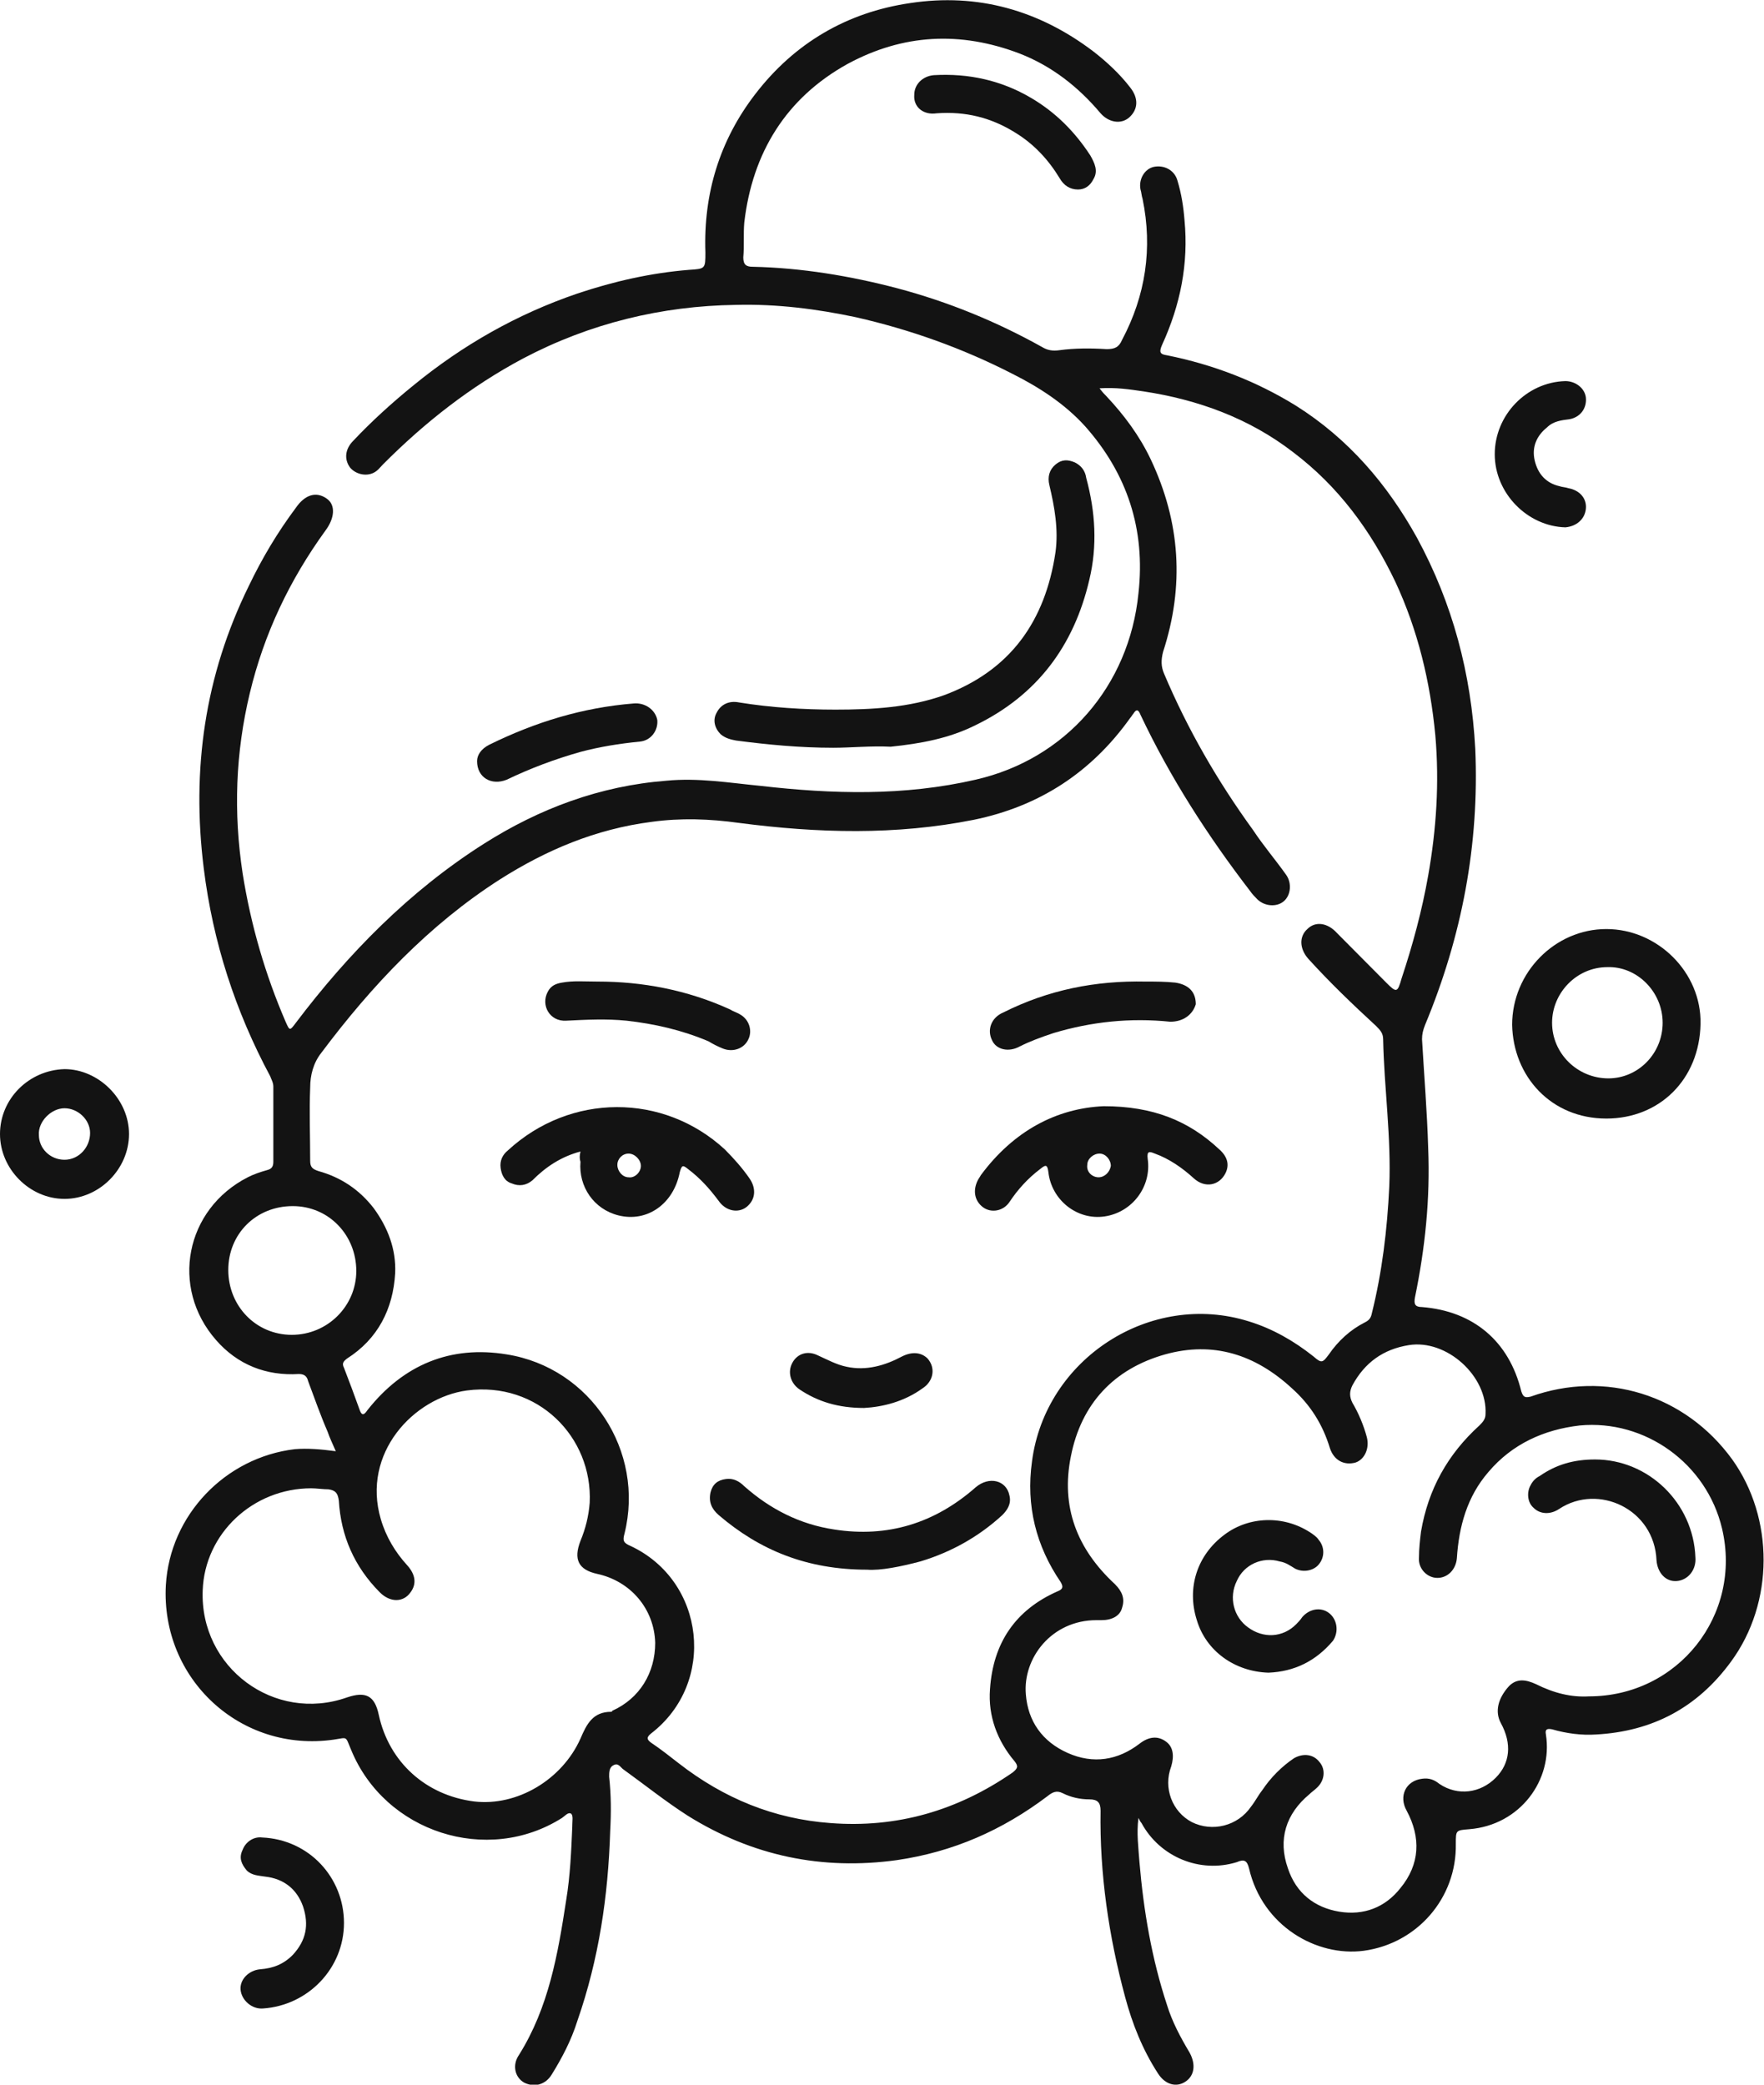 <svg width="44" height="52" viewBox="0 0 44 52" fill="none" xmlns="http://www.w3.org/2000/svg">
<g id="Frame" clip-path="url(#clip0_546_40)">
<g id="Group">
<path id="Vector" d="M8.376 36.199C8.299 36.02 8.223 35.865 8.171 35.711C7.993 35.3 7.84 34.864 7.686 34.452C7.661 34.35 7.61 34.273 7.456 34.273C6.639 34.324 5.924 34.041 5.388 33.425C4.239 32.114 4.622 30.162 6.18 29.366C6.333 29.288 6.486 29.237 6.665 29.186C6.767 29.16 6.818 29.108 6.818 28.98C6.818 28.363 6.818 27.721 6.818 27.105C6.818 27.002 6.767 26.925 6.741 26.848C5.873 25.229 5.311 23.508 5.082 21.658C4.775 19.192 5.107 16.854 6.205 14.618C6.537 13.925 6.92 13.282 7.38 12.666C7.61 12.332 7.891 12.255 8.146 12.435C8.376 12.589 8.35 12.923 8.12 13.231C7.227 14.464 6.588 15.8 6.231 17.29C5.873 18.78 5.822 20.271 6.052 21.786C6.256 23.071 6.614 24.304 7.124 25.486C7.227 25.717 7.227 25.717 7.38 25.512C8.682 23.79 10.214 22.223 12.079 21.041C13.458 20.168 14.964 19.603 16.624 19.474C17.416 19.397 18.182 19.526 18.974 19.603C20.761 19.808 22.549 19.86 24.336 19.448C26.584 18.935 28.167 17.11 28.397 14.798C28.575 13.205 28.116 11.818 27.069 10.636C26.558 10.071 25.92 9.66 25.256 9.326C24.004 8.684 22.702 8.221 21.349 7.913C20.378 7.707 19.382 7.579 18.361 7.605C16.497 7.63 14.709 8.067 13.049 8.941C11.747 9.634 10.598 10.533 9.55 11.587C9.474 11.664 9.423 11.741 9.321 11.792C9.116 11.895 8.861 11.818 8.733 11.664C8.58 11.458 8.606 11.201 8.81 10.996C9.27 10.508 9.78 10.045 10.317 9.609C11.542 8.607 12.896 7.836 14.402 7.322C15.322 7.014 16.241 6.808 17.186 6.731C17.595 6.705 17.595 6.705 17.595 6.294C17.544 4.83 17.952 3.494 18.846 2.338C19.816 1.079 21.119 0.308 22.702 0.077C24.387 -0.18 25.92 0.257 27.273 1.284C27.605 1.541 27.937 1.85 28.192 2.184C28.397 2.441 28.397 2.723 28.167 2.929C27.963 3.109 27.656 3.057 27.452 2.826C26.89 2.158 26.226 1.644 25.434 1.336C23.953 0.771 22.523 0.848 21.144 1.593C19.612 2.441 18.769 3.802 18.565 5.549C18.54 5.832 18.565 6.14 18.54 6.423C18.54 6.603 18.616 6.654 18.769 6.654C19.995 6.68 21.221 6.885 22.395 7.194C23.647 7.528 24.847 8.016 25.996 8.658C26.124 8.735 26.252 8.761 26.43 8.735C26.813 8.684 27.197 8.684 27.605 8.709C27.809 8.709 27.912 8.658 27.988 8.478C28.575 7.373 28.754 6.192 28.499 4.958C28.473 4.881 28.473 4.804 28.448 4.727C28.397 4.47 28.55 4.213 28.78 4.162C29.035 4.111 29.291 4.239 29.367 4.496C29.469 4.83 29.52 5.164 29.546 5.498C29.648 6.577 29.444 7.605 28.984 8.607C28.907 8.786 28.933 8.838 29.112 8.863C30.261 9.095 31.333 9.506 32.329 10.122C33.632 10.944 34.602 12.075 35.343 13.411C36.236 15.055 36.696 16.802 36.798 18.678C36.901 21.067 36.466 23.354 35.547 25.563C35.496 25.692 35.47 25.794 35.47 25.923C35.522 26.822 35.598 27.747 35.624 28.646C35.675 29.905 35.547 31.138 35.292 32.371C35.266 32.526 35.292 32.603 35.47 32.603C36.747 32.705 37.641 33.45 37.947 34.709C37.999 34.864 38.05 34.864 38.177 34.838C40.041 34.17 42.033 34.786 43.208 36.405C44.255 37.869 44.255 39.976 43.182 41.441C42.34 42.597 41.216 43.188 39.812 43.265C39.454 43.29 39.071 43.239 38.714 43.136C38.586 43.111 38.535 43.136 38.56 43.265C38.739 44.395 37.922 45.526 36.645 45.628C36.313 45.654 36.313 45.654 36.313 45.988C36.339 47.35 35.343 48.48 34.015 48.66C32.84 48.814 31.487 48.043 31.155 46.605C31.104 46.399 31.027 46.373 30.848 46.45C29.929 46.733 28.933 46.322 28.473 45.474C28.448 45.449 28.422 45.397 28.397 45.346C28.346 45.731 28.397 46.091 28.422 46.45C28.524 47.658 28.729 48.865 29.112 50.022C29.239 50.433 29.444 50.818 29.674 51.203C29.827 51.486 29.801 51.769 29.571 51.923C29.342 52.077 29.061 52 28.882 51.717C28.499 51.126 28.244 50.484 28.065 49.816C27.656 48.3 27.426 46.733 27.452 45.166C27.452 44.96 27.375 44.883 27.171 44.883C26.941 44.883 26.711 44.832 26.507 44.729C26.354 44.652 26.252 44.703 26.124 44.806C25 45.654 23.774 46.194 22.37 46.399C20.506 46.656 18.769 46.296 17.16 45.294C16.599 44.935 16.088 44.524 15.552 44.138C15.475 44.087 15.424 43.958 15.296 44.035C15.194 44.087 15.194 44.215 15.194 44.318C15.245 44.781 15.245 45.217 15.22 45.68C15.169 47.298 14.939 48.865 14.402 50.407C14.249 50.895 14.019 51.332 13.764 51.743C13.611 52 13.33 52.077 13.075 51.949C12.845 51.82 12.768 51.512 12.947 51.255C13.688 50.073 13.917 48.737 14.122 47.401C14.224 46.784 14.249 46.168 14.275 45.551V45.526C14.275 45.423 14.3 45.294 14.249 45.243C14.173 45.191 14.096 45.294 14.019 45.346C12.155 46.528 9.602 45.705 8.759 43.65C8.606 43.29 8.682 43.342 8.325 43.393C6.001 43.727 4.009 41.877 4.137 39.539C4.239 37.792 5.618 36.354 7.354 36.148C7.661 36.122 7.993 36.148 8.376 36.199ZM27.426 9.686C27.503 9.788 27.554 9.84 27.605 9.891C28.039 10.354 28.422 10.867 28.703 11.458C29.444 13.025 29.546 14.618 29.01 16.263C28.959 16.468 28.959 16.622 29.035 16.802C29.622 18.19 30.363 19.474 31.257 20.707C31.512 21.093 31.819 21.452 32.074 21.812C32.227 22.018 32.202 22.326 32.023 22.48C31.844 22.634 31.538 22.608 31.359 22.429C31.308 22.377 31.231 22.3 31.18 22.223C30.133 20.861 29.188 19.397 28.448 17.83C28.397 17.701 28.346 17.676 28.269 17.804C28.244 17.83 28.218 17.881 28.192 17.907C27.222 19.269 25.92 20.116 24.285 20.45C22.345 20.836 20.404 20.784 18.437 20.527C17.697 20.425 16.982 20.399 16.241 20.502C14.862 20.682 13.636 21.195 12.462 21.941C10.7 23.071 9.27 24.587 8.018 26.257C7.814 26.514 7.737 26.822 7.737 27.13C7.712 27.721 7.737 28.338 7.737 28.954C7.737 29.108 7.788 29.16 7.942 29.211C8.503 29.366 8.963 29.674 9.321 30.136C9.678 30.624 9.882 31.164 9.857 31.755C9.806 32.654 9.423 33.399 8.657 33.887C8.555 33.964 8.529 34.016 8.58 34.118C8.708 34.452 8.835 34.786 8.963 35.146C9.014 35.3 9.065 35.326 9.167 35.172C10.061 34.041 11.236 33.553 12.64 33.784C14.735 34.118 16.088 36.199 15.577 38.255C15.526 38.435 15.552 38.486 15.73 38.563C17.595 39.437 17.875 41.98 16.241 43.239C16.113 43.342 16.139 43.393 16.241 43.47C16.471 43.624 16.701 43.804 16.931 43.984C18.054 44.858 19.306 45.371 20.71 45.474C22.37 45.603 23.877 45.166 25.256 44.215C25.383 44.112 25.409 44.061 25.307 43.933C24.873 43.419 24.643 42.802 24.694 42.134C24.77 40.978 25.332 40.156 26.379 39.694C26.507 39.642 26.532 39.591 26.456 39.462C25.843 38.563 25.588 37.561 25.741 36.456C26.073 33.887 28.703 32.191 31.155 32.962C31.742 33.142 32.278 33.45 32.764 33.836C32.968 34.016 32.993 33.99 33.147 33.784C33.376 33.45 33.683 33.168 34.04 32.988C34.142 32.937 34.194 32.885 34.219 32.757C34.474 31.729 34.602 30.676 34.653 29.597C34.704 28.363 34.526 27.156 34.5 25.923C34.5 25.769 34.423 25.692 34.321 25.589C33.734 25.049 33.172 24.51 32.636 23.919C32.406 23.662 32.406 23.354 32.61 23.174C32.815 22.968 33.121 23.02 33.351 23.276C33.759 23.688 34.168 24.099 34.577 24.51C34.832 24.767 34.858 24.767 34.96 24.407C35.241 23.559 35.47 22.711 35.624 21.838C35.828 20.682 35.904 19.526 35.802 18.344C35.675 17.008 35.368 15.723 34.806 14.516C34.194 13.231 33.376 12.126 32.253 11.278C31.155 10.431 29.878 9.968 28.524 9.763C28.167 9.711 27.835 9.66 27.426 9.686ZM39.633 42.314C41.855 42.314 43.463 40.284 42.953 38.126C42.57 36.508 41.037 35.403 39.403 35.557C38.509 35.66 37.718 36.02 37.13 36.713C36.594 37.33 36.39 38.075 36.339 38.871C36.313 39.154 36.109 39.359 35.853 39.359C35.598 39.359 35.368 39.128 35.394 38.846C35.394 38.64 35.419 38.409 35.445 38.203C35.624 37.15 36.109 36.276 36.901 35.557C36.977 35.48 37.054 35.403 37.054 35.275C37.105 34.324 36.083 33.399 35.138 33.553C34.5 33.656 34.04 33.99 33.734 34.555C33.657 34.709 33.657 34.838 33.734 34.992C33.887 35.249 34.015 35.557 34.091 35.84C34.168 36.122 34.04 36.405 33.81 36.482C33.53 36.559 33.274 36.431 33.172 36.122C32.993 35.532 32.687 35.043 32.227 34.632C31.308 33.784 30.261 33.45 29.061 33.784C27.784 34.144 26.967 35.018 26.711 36.328C26.456 37.587 26.864 38.64 27.809 39.514C27.988 39.694 28.065 39.873 27.988 40.105C27.937 40.31 27.733 40.413 27.477 40.413C27.426 40.413 27.401 40.413 27.35 40.413C26.226 40.413 25.511 41.364 25.588 42.263C25.639 42.931 25.996 43.444 26.635 43.727C27.273 44.01 27.886 43.907 28.422 43.496C28.652 43.316 28.882 43.29 29.086 43.444C29.265 43.573 29.291 43.804 29.214 44.061C29.01 44.601 29.239 45.191 29.725 45.449C30.235 45.705 30.874 45.551 31.206 45.063C31.308 44.935 31.384 44.781 31.487 44.652C31.691 44.344 31.972 44.061 32.278 43.856C32.508 43.727 32.764 43.753 32.917 43.958C33.07 44.138 33.044 44.421 32.84 44.601C32.789 44.652 32.712 44.703 32.661 44.755C32.074 45.243 31.87 45.885 32.125 46.605C32.329 47.221 32.789 47.581 33.402 47.684C34.015 47.786 34.551 47.581 34.934 47.093C35.419 46.502 35.445 45.834 35.087 45.166C34.883 44.806 35.062 44.421 35.47 44.369C35.649 44.344 35.777 44.395 35.904 44.498C36.364 44.806 36.926 44.729 37.309 44.344C37.667 43.984 37.718 43.496 37.437 42.982C37.283 42.699 37.36 42.365 37.641 42.057C37.845 41.852 38.075 41.903 38.305 42.006C38.765 42.237 39.199 42.34 39.633 42.314ZM7.763 37.124C6.307 37.124 5.107 38.255 5.056 39.668C4.979 41.595 6.844 42.982 8.657 42.34C9.116 42.186 9.346 42.288 9.448 42.776C9.704 43.958 10.623 44.781 11.823 44.935C12.896 45.063 14.019 44.395 14.479 43.367C14.632 43.008 14.786 42.699 15.245 42.699C15.245 42.699 15.271 42.699 15.271 42.674C15.96 42.365 16.343 41.723 16.343 40.978C16.318 40.13 15.73 39.437 14.888 39.257C14.428 39.154 14.3 38.897 14.479 38.435C14.607 38.126 14.683 37.818 14.709 37.484C14.786 35.84 13.407 34.452 11.645 34.684C10.317 34.864 9.014 36.251 9.499 37.895C9.627 38.332 9.857 38.717 10.163 39.051C10.368 39.282 10.393 39.514 10.24 39.719C10.061 39.976 9.729 39.976 9.474 39.719C8.835 39.077 8.503 38.306 8.452 37.433C8.427 37.253 8.376 37.176 8.197 37.15C8.069 37.15 7.891 37.124 7.763 37.124ZM5.694 31.678C5.694 32.577 6.384 33.296 7.278 33.296C8.171 33.296 8.887 32.577 8.887 31.703C8.887 30.804 8.197 30.085 7.303 30.085C6.384 30.085 5.694 30.779 5.694 31.678Z" fill="#131313"/>
<path id="Vector_2" d="M20.787 18.652C19.944 18.652 19.152 18.575 18.361 18.472C18.233 18.447 18.105 18.421 17.978 18.318C17.824 18.164 17.773 17.958 17.875 17.779C17.978 17.573 18.182 17.47 18.437 17.522C19.229 17.65 20.046 17.701 20.838 17.701C21.757 17.701 22.676 17.65 23.545 17.342C25.204 16.725 26.073 15.492 26.328 13.771C26.405 13.206 26.303 12.64 26.175 12.101C26.124 11.895 26.175 11.715 26.328 11.587C26.481 11.458 26.634 11.458 26.813 11.536C26.966 11.613 27.069 11.741 27.094 11.921C27.324 12.769 27.375 13.617 27.171 14.464C26.788 16.109 25.868 17.342 24.336 18.087C23.672 18.421 22.957 18.549 22.217 18.626C21.732 18.601 21.221 18.652 20.787 18.652Z" fill="#131313"/>
<path id="Vector_3" d="M40.067 23.174C41.344 23.174 42.442 24.253 42.417 25.538C42.391 26.925 41.395 27.901 40.067 27.901C38.688 27.901 37.743 26.848 37.718 25.563C37.718 24.253 38.79 23.174 40.067 23.174ZM41.472 25.512C41.472 24.741 40.833 24.099 40.093 24.124C39.327 24.124 38.714 24.767 38.714 25.512C38.714 26.282 39.352 26.899 40.118 26.899C40.859 26.899 41.472 26.282 41.472 25.512Z" fill="#131313"/>
<path id="Vector_4" d="M3.218 28.287C3.218 29.16 2.477 29.905 1.609 29.905C0.741 29.905 0 29.16 0 28.287C0 27.413 0.715 26.694 1.609 26.668C2.452 26.668 3.218 27.413 3.218 28.287ZM1.609 28.929C1.966 28.929 2.247 28.62 2.247 28.261C2.247 27.927 1.941 27.644 1.609 27.644C1.277 27.644 0.945 27.978 0.97 28.312C0.97 28.646 1.251 28.929 1.609 28.929Z" fill="#131313"/>
<path id="Vector_5" d="M8.58 47.966C8.58 49.097 7.686 50.022 6.563 50.099C6.282 50.124 6.027 49.893 6.001 49.636C5.975 49.379 6.205 49.148 6.486 49.122C6.818 49.097 7.074 48.994 7.303 48.763C7.635 48.403 7.712 48.018 7.559 47.555C7.405 47.118 7.074 46.861 6.614 46.81C6.461 46.784 6.282 46.784 6.154 46.656C6.027 46.502 5.95 46.348 6.052 46.142C6.129 45.937 6.333 45.808 6.537 45.834C7.712 45.885 8.58 46.836 8.58 47.966Z" fill="#131313"/>
<path id="Vector_6" d="M22.805 2.364C22.805 2.107 23.009 1.901 23.29 1.875C24.158 1.824 24.975 2.004 25.716 2.441C26.329 2.8 26.814 3.289 27.197 3.879C27.299 4.059 27.401 4.265 27.273 4.47C27.197 4.624 27.069 4.727 26.89 4.727C26.686 4.727 26.533 4.624 26.431 4.445C26.15 3.982 25.792 3.597 25.333 3.314C24.72 2.929 24.081 2.775 23.366 2.826C23.034 2.877 22.779 2.672 22.805 2.364Z" fill="#131313"/>
<path id="Vector_7" d="M37.284 11.33C37.284 10.354 38.076 9.532 39.046 9.506C39.302 9.506 39.531 9.686 39.557 9.917C39.583 10.174 39.429 10.405 39.148 10.457C38.944 10.482 38.74 10.508 38.587 10.662C38.331 10.867 38.203 11.15 38.28 11.484C38.357 11.818 38.561 12.049 38.893 12.126C38.97 12.152 39.046 12.152 39.123 12.178C39.404 12.229 39.583 12.435 39.557 12.692C39.531 12.948 39.327 13.128 39.046 13.154C38.101 13.128 37.284 12.306 37.284 11.33Z" fill="#131313"/>
<path id="Vector_8" d="M11.9 18.986C11.9 18.832 12.002 18.678 12.207 18.575C13.356 18.01 14.531 17.65 15.807 17.547C16.088 17.522 16.344 17.701 16.395 17.958C16.42 18.215 16.242 18.472 15.961 18.498C15.45 18.549 14.965 18.626 14.48 18.755C13.841 18.935 13.228 19.166 12.641 19.448C12.258 19.603 11.9 19.397 11.9 18.986Z" fill="#131313"/>
<path id="Vector_9" d="M14.479 28.723C13.994 28.852 13.611 29.109 13.279 29.443C13.126 29.571 12.947 29.597 12.768 29.52C12.589 29.468 12.513 29.314 12.487 29.134C12.462 28.954 12.538 28.8 12.666 28.698C14.224 27.259 16.548 27.259 18.08 28.672C18.31 28.903 18.514 29.134 18.693 29.391C18.872 29.648 18.846 29.931 18.616 30.111C18.412 30.265 18.105 30.213 17.927 29.956C17.697 29.648 17.467 29.391 17.161 29.16C17.033 29.057 17.007 29.057 16.956 29.237C16.803 30.034 16.139 30.496 15.424 30.316C14.811 30.162 14.428 29.597 14.479 28.98C14.454 28.903 14.454 28.826 14.479 28.723ZM15.986 29.083C15.986 28.929 15.833 28.775 15.679 28.775C15.526 28.775 15.399 28.903 15.399 29.057C15.399 29.211 15.526 29.366 15.679 29.366C15.833 29.391 15.986 29.237 15.986 29.083Z" fill="#131313"/>
<path id="Vector_10" d="M27.529 27.593C28.755 27.593 29.649 27.953 30.415 28.672C30.619 28.852 30.67 29.057 30.568 29.263C30.415 29.571 30.057 29.648 29.776 29.391C29.495 29.134 29.163 28.903 28.806 28.775C28.678 28.723 28.602 28.698 28.627 28.903C28.729 29.597 28.244 30.239 27.555 30.342C26.865 30.445 26.227 29.931 26.15 29.237C26.125 29.032 26.073 29.057 25.946 29.16C25.639 29.391 25.384 29.674 25.18 29.982C25.026 30.213 24.72 30.265 24.516 30.111C24.311 29.956 24.26 29.7 24.388 29.443C24.413 29.391 24.439 29.366 24.465 29.314C25.282 28.209 26.354 27.644 27.529 27.593ZM27.401 29.366C27.555 29.366 27.682 29.237 27.708 29.083C27.708 28.929 27.58 28.775 27.427 28.775C27.274 28.775 27.12 28.903 27.12 29.057C27.095 29.237 27.248 29.366 27.401 29.366Z" fill="#131313"/>
<path id="Vector_11" d="M21.63 39.154C20.123 39.154 18.948 38.666 17.927 37.792C17.748 37.638 17.672 37.458 17.723 37.227C17.774 37.022 17.901 36.919 18.106 36.893C18.284 36.867 18.438 36.944 18.565 37.073C19.204 37.638 19.944 38.023 20.812 38.152C22.14 38.358 23.315 37.998 24.337 37.099C24.669 36.816 25.103 36.919 25.179 37.304C25.23 37.51 25.128 37.664 25.001 37.792C24.413 38.332 23.724 38.717 22.958 38.948C22.472 39.077 21.962 39.18 21.63 39.154Z" fill="#131313"/>
<path id="Vector_12" d="M29.189 25.486C28.193 25.383 27.222 25.486 26.277 25.769C25.971 25.871 25.69 25.974 25.435 26.103C25.154 26.257 24.847 26.18 24.745 25.948C24.617 25.692 24.72 25.383 25.026 25.255C26.15 24.69 27.324 24.458 28.576 24.484C28.831 24.484 29.061 24.484 29.316 24.51C29.648 24.561 29.827 24.741 29.827 25.049C29.75 25.306 29.521 25.486 29.189 25.486Z" fill="#131313"/>
<path id="Vector_13" d="M14.913 24.484C16.011 24.484 17.135 24.689 18.207 25.178C18.284 25.229 18.386 25.255 18.463 25.306C18.693 25.435 18.769 25.717 18.667 25.923C18.565 26.154 18.284 26.257 18.029 26.154C17.901 26.102 17.799 26.051 17.671 25.974C17.007 25.692 16.318 25.537 15.628 25.46C15.117 25.409 14.632 25.435 14.122 25.46C13.713 25.486 13.483 25.075 13.662 24.741C13.739 24.587 13.866 24.535 14.019 24.51C14.3 24.458 14.581 24.484 14.913 24.484Z" fill="#131313"/>
<path id="Vector_14" d="M21.553 35.12C20.915 35.12 20.404 34.966 19.944 34.658C19.715 34.504 19.638 34.221 19.766 33.99C19.893 33.759 20.149 33.682 20.404 33.81C20.634 33.913 20.864 34.041 21.119 34.093C21.604 34.196 22.064 34.067 22.498 33.836C22.753 33.707 22.983 33.733 23.137 33.887C23.341 34.118 23.29 34.453 23.009 34.632C22.549 34.966 22.013 35.095 21.553 35.12Z" fill="#131313"/>
<path id="Vector_15" d="M31.64 41.723C30.798 41.697 30.083 41.184 29.853 40.413C29.598 39.617 29.853 38.794 30.542 38.281C31.155 37.818 32.023 37.792 32.687 38.229C32.764 38.281 32.841 38.332 32.892 38.409C33.045 38.589 33.045 38.846 32.892 39.026C32.764 39.18 32.509 39.231 32.304 39.128C32.177 39.051 32.075 38.974 31.921 38.949C31.487 38.82 31.028 39.026 30.849 39.437C30.645 39.848 30.772 40.336 31.13 40.593C31.513 40.875 31.998 40.85 32.33 40.516C32.381 40.464 32.432 40.413 32.483 40.336C32.662 40.13 32.943 40.079 33.147 40.233C33.351 40.387 33.403 40.696 33.249 40.927C32.815 41.441 32.279 41.697 31.64 41.723Z" fill="#131313"/>
<path id="Vector_16" d="M39.786 36.405C41.114 36.405 42.238 37.484 42.289 38.846C42.315 39.154 42.11 39.411 41.829 39.437C41.548 39.462 41.344 39.231 41.319 38.923C41.267 37.638 39.863 36.996 38.892 37.638C38.663 37.792 38.407 37.767 38.254 37.612C38.101 37.484 38.075 37.227 38.178 37.047C38.229 36.945 38.305 36.867 38.407 36.816C38.816 36.533 39.25 36.405 39.786 36.405Z" fill="#131313"/>
</g>
</g>
<defs>
<clipPath id="clip0_546_40">
<rect width="44" height="52" fill="white"/>
</clipPath>
</defs>
</svg>
